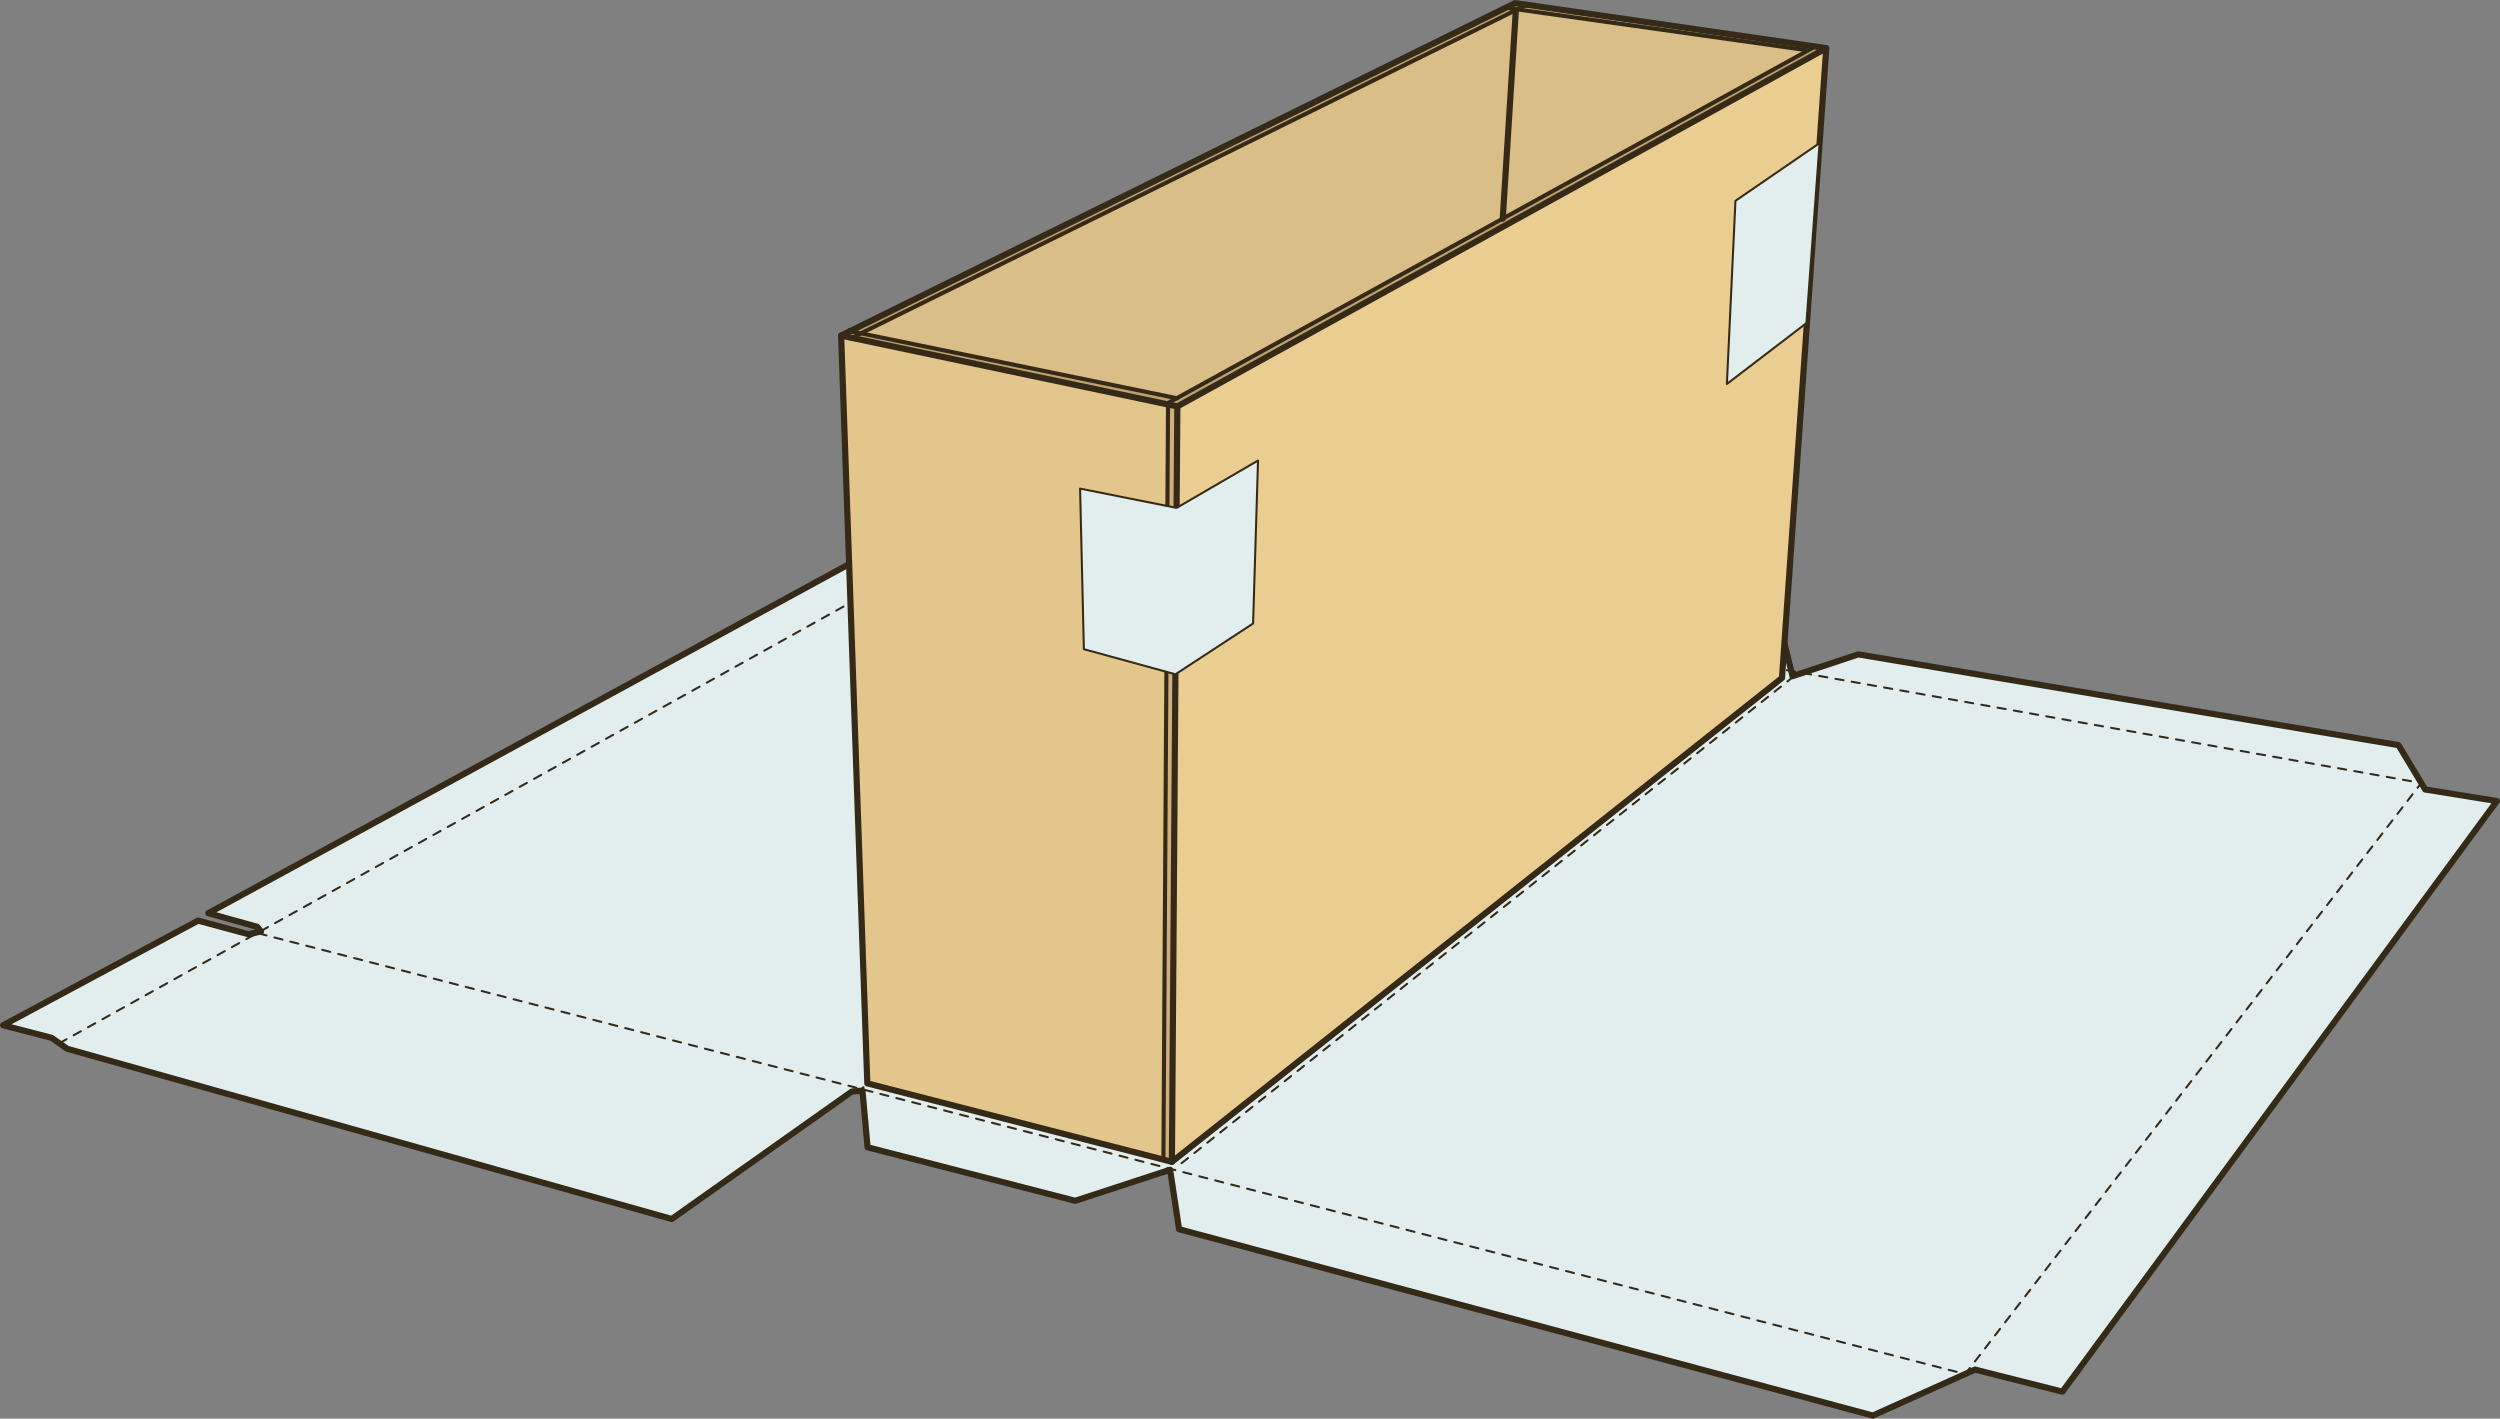 <svg xmlns="http://www.w3.org/2000/svg" viewBox="0 0 303.61 172.29"><rect x="0" y="0" width="303.61" height="172.29" fill="#808080" stroke="none"/><defs><style>.a{isolation:isolate;}.b,.k{fill:#e2eded;}.b,.c,.i,.j,.k{stroke:#352a18;stroke-linecap:round;stroke-linejoin:round;}.b,.i{stroke-width:0.75px;}.c,.i,.j{fill:none;}.c,.k{stroke-width:0.25px;}.c{stroke-dasharray:1;}.d{fill:#eacd90;}.e{fill:#d9be87;}.f{fill:#bda171;}.g{fill:#cfaf7b;}.h{fill:#e2c68c;}.j{stroke-width:0.5px;}.k{mix-blend-mode:multiply;}</style></defs><g class="a"><polygon class="b" points="294.53 95.88 291.28 90.49 225.68 79.47 217.69 82.12 216.59 77.64 192.29 73.35 182.92 75.02 182.74 74.44 199.53 63.63 139.04 53.82 136.25 53.41 131.99 52.77 113.85 62.49 119.48 63.43 119.67 63.93 118.53 64.03 112.9 63.18 25.3 110.9 31.24 112.56 31.7 113.12 30.18 113.46 24.06 111.8 0.38 124.51 6.27 126.04 8.17 127.37 81.58 148.04 103.45 132.56 104.74 132.45 105.36 139.33 130.57 145.83 142.1 142.06 143.19 149.28 227.44 171.91 239.85 166.33 250.47 169.01 303.23 97.28 294.53 95.88"/><line class="c" x1="7.2" y1="126.7" x2="138.26" y2="53.71"/><polyline class="c" points="31.39 113.35 238.66 166.87 294.05 95.09 121.22 64.35"/><line class="c" x1="182.21" y1="75.17" x2="104.74" y2="132.13"/><line class="c" x1="217.85" y1="82.14" x2="142.73" y2="141.87"/><polygon class="d" points="221.79 5.85 216.41 82.34 142.32 141.1 142.98 49.36 221.79 5.85"/><polygon class="e" points="220.44 5.65 182.5 26.55 184.09 1.23 184.28 1.14 185.27 0.65 185.28 0.56 220.44 5.65"/><polygon class="f" points="185.27 0.65 184.28 1.14 184.09 1.23 104.55 40.48 103.23 40.22 184 0.38 185.28 0.56 185.27 0.65"/><polygon class="e" points="184.09 1.23 182.5 26.55 142.91 48.36 104.55 40.48 184.09 1.23"/><polygon class="g" points="142.98 49.36 142.32 141.1 141.22 140.81 141.29 140.54 141.85 49.12 142.98 49.36"/><polygon class="f" points="182.5 26.55 220.44 5.65 221.79 5.85 142.98 49.36 141.85 49.12 141.85 48.95 142.91 48.36 182.5 26.55"/><polygon class="f" points="104.55 40.48 142.91 48.36 141.85 48.95 141.85 49.12 103.45 41.03 104.55 40.48"/><polygon class="f" points="104.55 40.48 103.45 41.03 102.15 40.75 103.22 40.22 103.23 40.22 104.55 40.48"/><polygon class="h" points="103.45 41.03 141.85 49.12 141.29 140.54 141.22 140.81 105.33 131.57 102.15 40.75 103.45 41.03"/><polyline class="i" points="142.98 49.36 221.79 5.85 216.41 82.34 142.32 141.1"/><polygon class="i" points="102.15 40.75 103.45 41.03 141.85 49.12 142.98 49.36 142.32 141.1 141.22 140.81 105.33 131.57 102.15 40.75"/><polyline class="i" points="103.23 40.22 184 0.38 185.28 0.56 220.44 5.65 221.79 5.85"/><line class="i" x1="102.15" y1="40.75" x2="103.22" y2="40.22"/><polyline class="j" points="220.59 5.57 220.44 5.65 182.5 26.55 142.91 48.36 141.85 48.95"/><polyline class="j" points="183.11 0.97 184.28 1.14 219.34 6.08"/><polyline class="j" points="103.28 41.11 103.45 41.03 104.55 40.48 184.09 1.23 184.28 1.14 185.27 0.65"/><line class="i" x1="103.23" y1="40.22" x2="103.22" y2="40.22"/><polyline class="j" points="142.97 48.38 142.91 48.36 104.55 40.48 103.23 40.22"/><line class="i" x1="184.09" y1="1.23" x2="182.5" y2="26.55"/><polyline class="j" points="141.85 48.95 141.85 49.12 141.29 140.54"/><polygon class="k" points="152.78 55.93 142.89 61.68 131.17 59.34 131.63 78.84 142.75 81.89 152.18 75.72 152.78 55.93"/><polygon class="k" points="220.98 17.37 210.76 24.39 209.72 46.63 219.38 39.24 220.98 17.37"/></g></svg>